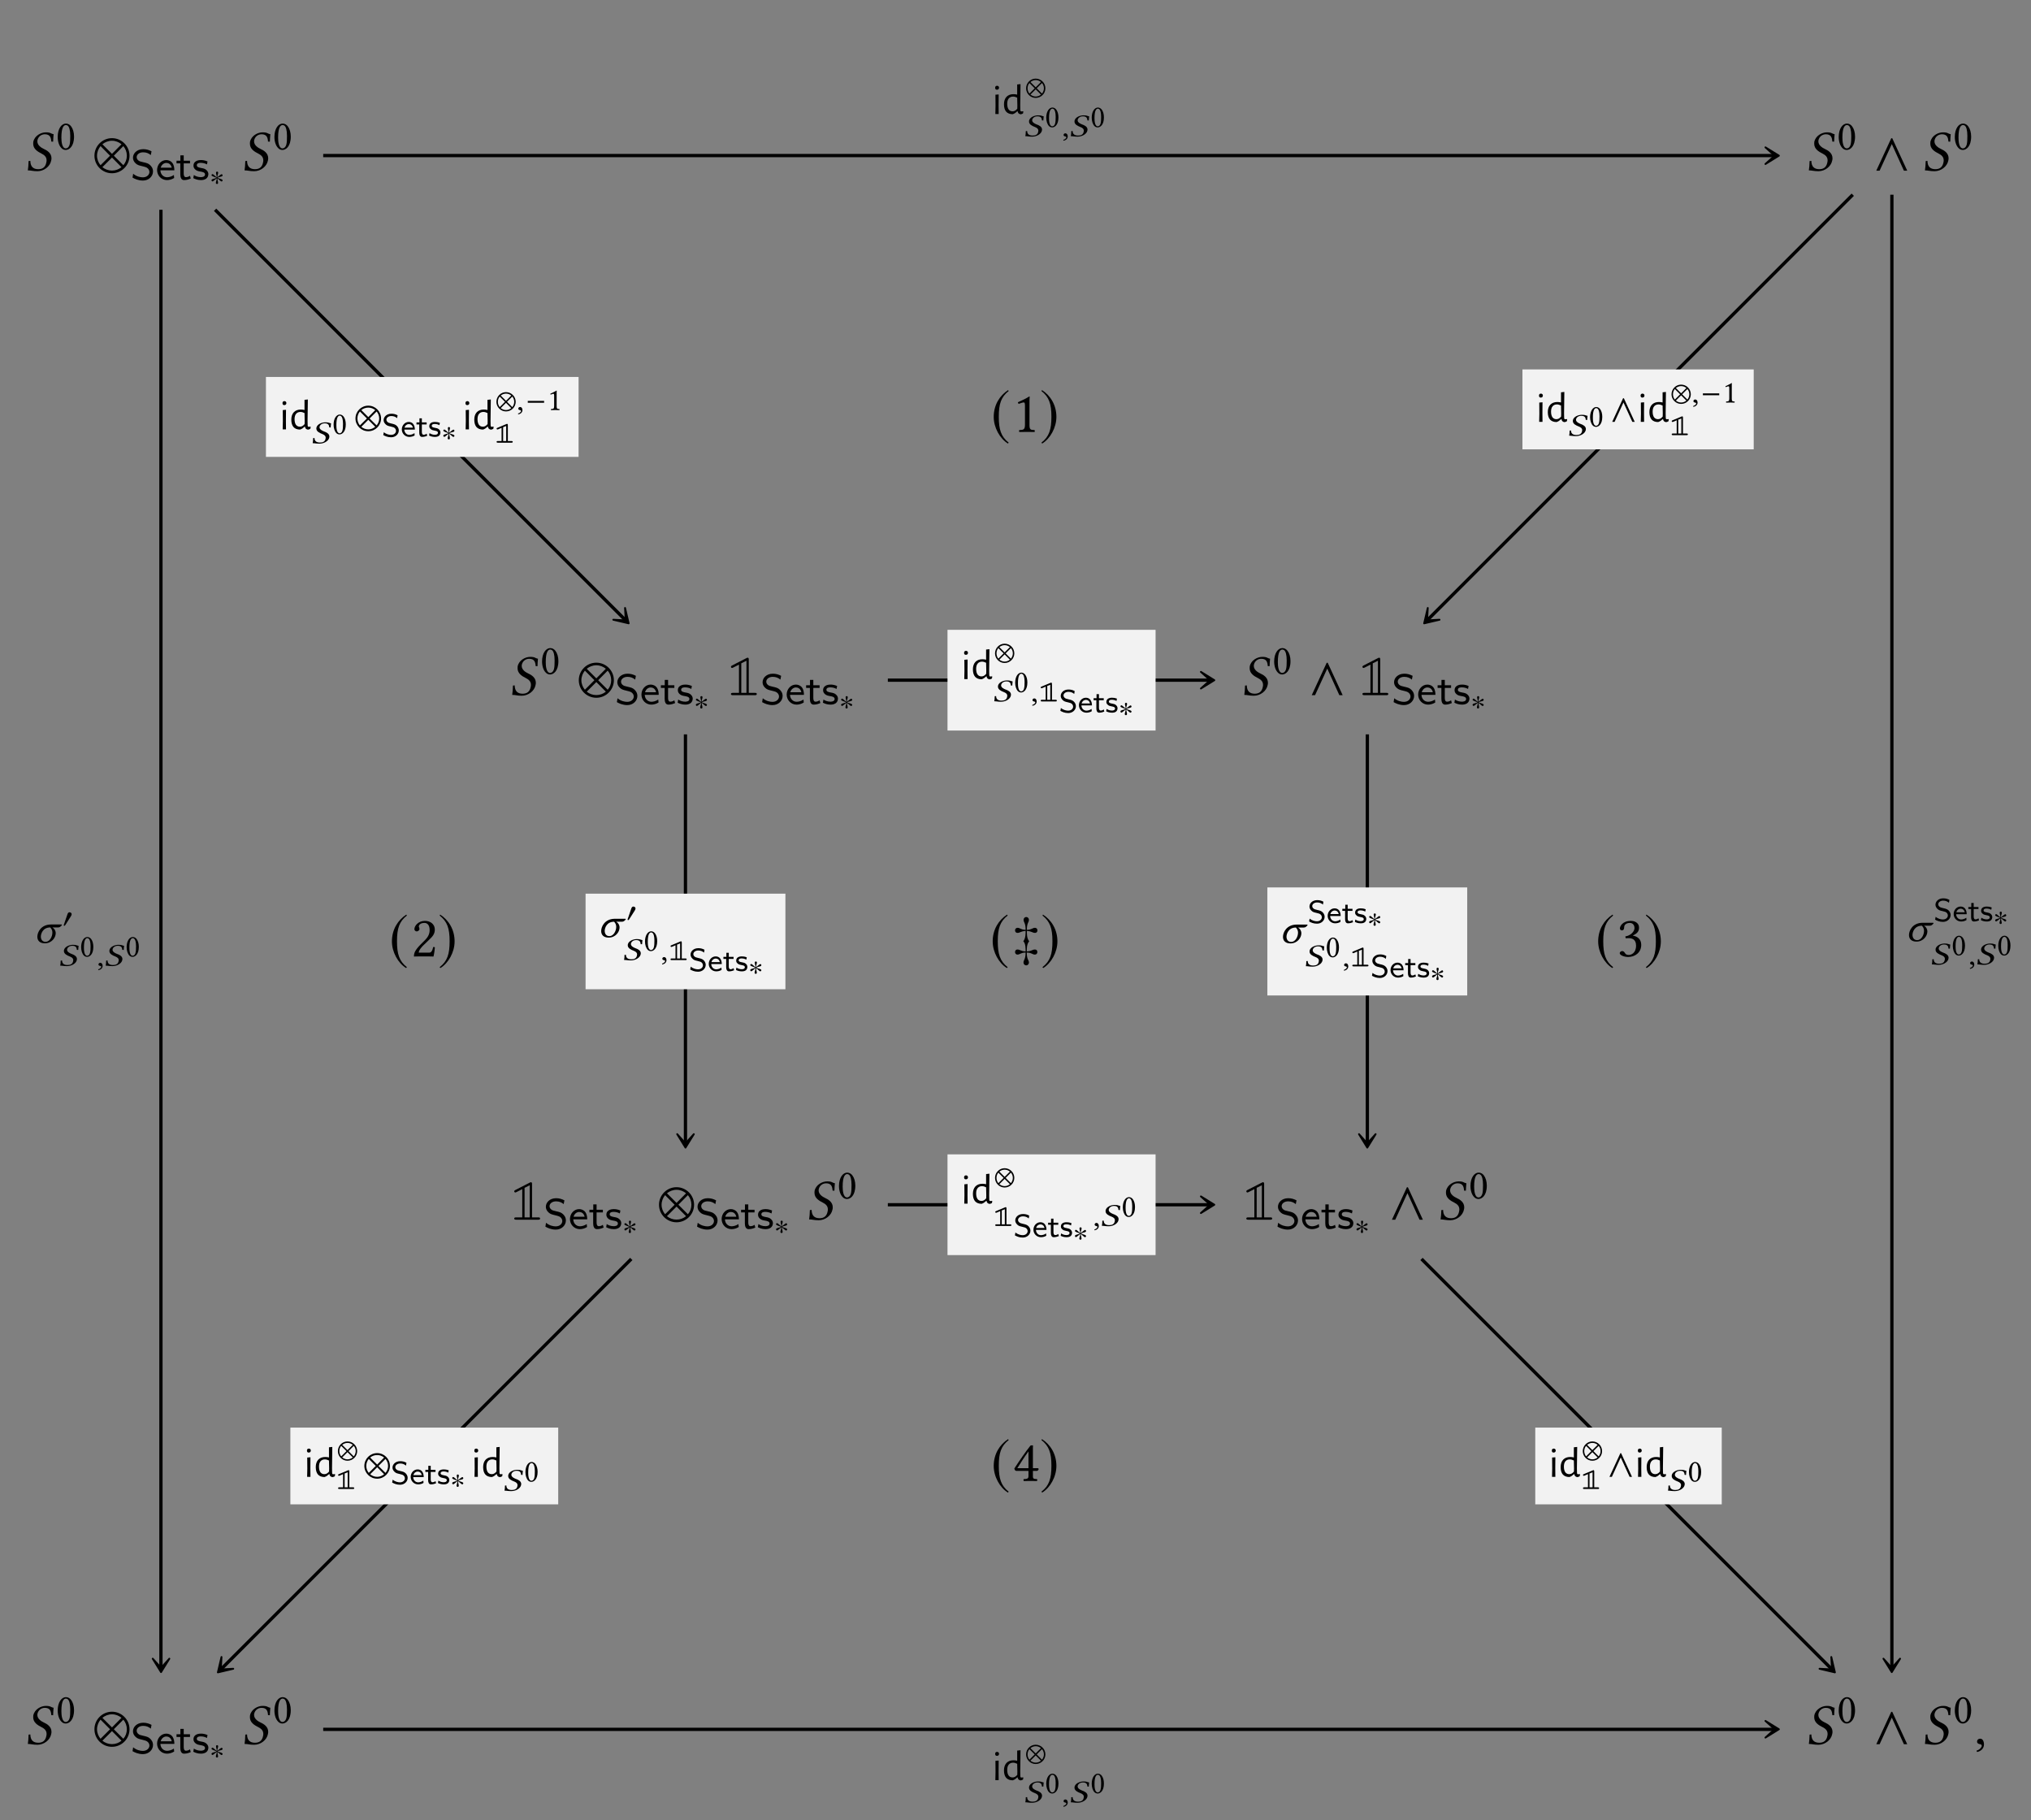 <?xml version="1.0" encoding="UTF-8"?>
<svg xmlns="http://www.w3.org/2000/svg" xmlns:xlink="http://www.w3.org/1999/xlink" width="343.711" height="307.992" viewBox="0 0 343.711 307.992">
<rect x="0" y="0" width="343.711" height="307.992" fill="#808080" stroke="none"/>
<defs>
<g>
<g id="glyph-0-0">
<path d="M 4.859 -6.172 C 4.359 -6.25 4.422 -6.484 3.547 -6.484 C 2.719 -6.484 1.641 -5.922 1.422 -4.875 C 1.406 -4.766 1.406 -4.656 1.406 -4.562 C 1.406 -3.672 2.156 -3.219 2.844 -2.875 C 3.297 -2.641 3.672 -2.328 3.672 -1.734 C 3.672 -1.625 3.656 -1.516 3.625 -1.375 C 3.469 -0.578 2.984 -0.25 2.266 -0.25 C 1.422 -0.25 0.938 -0.672 0.922 -1.656 L 0.625 -1.625 C 0.594 -0.875 0.578 -0.547 0.5 -0.047 C 1.078 -0.047 1.328 0.094 2.125 0.094 C 3.219 0.094 4.266 -0.703 4.453 -1.719 C 4.484 -1.844 4.5 -1.969 4.5 -2.094 C 4.5 -2.953 3.812 -3.406 3.156 -3.703 C 2.828 -3.859 2.109 -4.266 2.109 -4.953 C 2.109 -5.016 2.125 -5.078 2.125 -5.141 C 2.25 -5.75 2.766 -6.156 3.375 -6.156 C 4.281 -6.156 4.422 -5.578 4.469 -4.922 L 4.781 -4.906 C 4.781 -5.375 4.828 -5.641 4.859 -6.172 Z M 4.859 -6.172 "/>
</g>
<g id="glyph-0-1">
<path d="M 1.031 -0.938 C 0.719 -0.938 0.5 -0.734 0.5 -0.453 C 0.5 -0.141 0.766 -0.047 0.938 -0.016 C 1.125 0 1.297 0.062 1.297 0.281 C 1.297 0.5 0.938 0.953 0.422 1.078 C 0.422 1.172 0.438 1.25 0.516 1.312 C 1.109 1.203 1.672 0.734 1.672 0.047 C 1.672 -0.547 1.422 -0.938 1.031 -0.938 Z M 1.031 -0.938 "/>
</g>
<g id="glyph-1-0">
<path d="M 1.672 -4.141 C 1.797 -4.141 1.906 -4.094 2 -4.016 C 2.219 -3.828 2.406 -3.281 2.406 -2.312 C 2.406 -1.656 2.391 -1.203 2.297 -0.828 C 2.125 -0.25 1.781 -0.188 1.656 -0.188 C 0.984 -0.188 0.906 -1.406 0.906 -2.031 C 0.906 -3.812 1.344 -4.141 1.672 -4.141 Z M 1.641 0.078 C 2.203 0.078 3.047 -0.484 3.047 -2.188 C 3.047 -2.891 2.859 -3.516 2.547 -3.922 C 2.359 -4.172 2.062 -4.391 1.672 -4.391 C 0.953 -4.391 0.281 -3.547 0.281 -2.125 C 0.281 -1.344 0.516 -0.625 0.922 -0.234 C 1.109 -0.031 1.359 0.078 1.641 0.078 Z M 1.641 0.078 "/>
</g>
<g id="glyph-2-0">
<path d="M 6.109 -2.531 C 6.109 -4.172 4.766 -5.5 3.141 -5.5 C 1.5 -5.5 0.172 -4.172 0.172 -2.531 C 0.172 -0.891 1.5 0.438 3.141 0.438 C 4.766 0.438 6.109 -0.891 6.109 -2.531 Z M 4.75 -4.469 L 3.141 -2.844 L 1.516 -4.469 C 1.953 -4.828 2.531 -5.062 3.141 -5.062 C 3.75 -5.062 4.312 -4.828 4.75 -4.469 Z M 5.656 -2.531 C 5.656 -1.922 5.438 -1.344 5.062 -0.922 L 3.453 -2.531 L 5.062 -4.156 C 5.438 -3.719 5.656 -3.141 5.656 -2.531 Z M 2.812 -2.531 L 1.203 -0.922 C 0.844 -1.344 0.609 -1.922 0.609 -2.531 C 0.609 -3.141 0.844 -3.719 1.203 -4.156 Z M 4.75 -0.594 C 4.312 -0.234 3.75 -0.016 3.141 -0.016 C 2.531 -0.016 1.953 -0.234 1.516 -0.594 L 3.141 -2.219 Z M 4.75 -0.594 "/>
</g>
<g id="glyph-2-1">
<path d="M 5.844 0 L 3.312 -5.484 L 3.141 -5.484 L 0.609 0 L 1.172 0 L 3.234 -4.5 L 5.281 0 Z M 5.844 0 "/>
</g>
<g id="glyph-2-2">
<path d="M 2.906 -7.062 C 1.484 -6.141 0.469 -4.547 0.469 -2.531 C 0.469 -0.703 1.516 1.156 2.875 1.984 L 3 1.828 C 1.703 0.812 1.328 -0.391 1.328 -2.562 C 1.328 -4.75 1.719 -5.891 3 -6.906 Z M 2.906 -7.062 "/>
</g>
<g id="glyph-2-3">
<path d="M 0.375 -7.062 L 0.281 -6.906 C 1.562 -5.891 1.969 -4.75 1.969 -2.562 C 1.969 -0.391 1.594 0.812 0.281 1.828 L 0.406 1.984 C 1.766 1.156 2.812 -0.703 2.812 -2.531 C 2.812 -4.547 1.797 -6.141 0.375 -7.062 Z M 0.375 -7.062 "/>
</g>
<g id="glyph-2-4">
<path d="M 4.359 -4.422 C 4.359 -4.719 4.125 -4.844 3.953 -4.844 C 3.5 -4.844 3.422 -4.516 2.578 -4.5 C 2.562 -5.688 2.922 -5.734 2.922 -6.203 C 2.922 -6.453 2.719 -6.672 2.469 -6.672 C 2.219 -6.672 2.016 -6.453 2.016 -6.203 C 2.016 -5.734 2.375 -5.688 2.359 -4.5 C 1.516 -4.516 1.438 -4.844 0.984 -4.844 C 0.812 -4.844 0.578 -4.719 0.578 -4.422 C 0.578 -4.078 0.812 -3.984 0.984 -3.984 C 1.438 -3.984 1.516 -4.266 2.359 -4.312 C 2.359 -3.969 2.391 -3.094 1.969 -2.562 C 2.391 -2.188 2.359 -1.25 2.359 -0.844 C 1.516 -0.891 1.422 -1.172 0.969 -1.172 C 0.797 -1.172 0.578 -1.078 0.578 -0.734 C 0.578 -0.438 0.797 -0.312 0.969 -0.312 C 1.422 -0.312 1.516 -0.641 2.359 -0.656 C 2.359 0.531 2 0.578 2 1.047 C 2 1.297 2.203 1.516 2.469 1.516 C 2.703 1.516 2.922 1.297 2.922 1.047 C 2.922 0.578 2.547 0.531 2.562 -0.656 C 3.406 -0.641 3.484 -0.312 3.938 -0.312 C 4.125 -0.312 4.344 -0.438 4.344 -0.734 C 4.344 -1.078 4.125 -1.172 3.938 -1.172 C 3.484 -1.172 3.406 -0.891 2.562 -0.844 C 2.562 -1.25 2.531 -2.094 2.969 -2.562 C 2.531 -3.078 2.578 -3.969 2.578 -4.312 C 3.422 -4.266 3.5 -3.984 3.953 -3.984 C 4.125 -3.984 4.359 -4.078 4.359 -4.422 Z M 4.359 -4.422 "/>
</g>
<g id="glyph-3-0">
<path d="M 3.812 -1.391 C 3.812 -1.969 3.484 -2.297 3.328 -2.453 C 3.031 -2.75 2.703 -2.828 2.141 -2.953 C 1.703 -3.047 1.484 -3.109 1.297 -3.281 C 1.203 -3.375 1.047 -3.531 1.047 -3.812 C 1.047 -4.219 1.453 -4.625 2.141 -4.625 C 2.688 -4.625 3.078 -4.453 3.438 -4.156 L 3.562 -4.797 C 3.094 -5.031 2.688 -5.156 2.156 -5.156 C 1.062 -5.156 0.422 -4.422 0.422 -3.719 C 0.422 -3.422 0.516 -3.078 0.875 -2.75 C 1.188 -2.453 1.516 -2.391 1.969 -2.281 C 2.578 -2.125 2.734 -2.094 2.953 -1.875 C 3.078 -1.75 3.203 -1.547 3.203 -1.297 C 3.203 -0.844 2.797 -0.391 2.094 -0.391 C 1.688 -0.391 1.016 -0.516 0.453 -1 L 0.344 -0.344 C 0.703 -0.141 1.297 0.156 2.109 0.156 C 3.109 0.156 3.812 -0.578 3.812 -1.391 Z M 3.812 -1.391 "/>
</g>
<g id="glyph-3-1">
<path d="M 3.172 -1.578 C 3.172 -1.906 3.141 -2.391 2.859 -2.797 C 2.594 -3.172 2.156 -3.312 1.812 -3.312 C 0.922 -3.312 0.25 -2.531 0.25 -1.625 C 0.25 -0.703 0.969 0.078 1.922 0.078 C 2.344 0.078 2.766 -0.047 3.141 -0.281 L 3.094 -0.781 C 2.688 -0.5 2.234 -0.406 1.938 -0.406 C 1.297 -0.406 0.828 -0.922 0.812 -1.578 Z M 2.734 -2.016 L 0.859 -2.016 C 1.016 -2.578 1.453 -2.828 1.812 -2.828 C 2.125 -2.828 2.594 -2.672 2.734 -2.016 Z M 2.734 -2.016 "/>
</g>
<g id="glyph-3-2">
<path d="M 2.547 -0.188 L 2.422 -0.656 C 2.188 -0.484 1.938 -0.422 1.734 -0.422 C 1.438 -0.422 1.359 -0.719 1.359 -1.047 L 1.359 -2.75 L 2.422 -2.75 L 2.422 -3.203 L 1.359 -3.203 L 1.359 -4.109 L 0.797 -4.109 L 0.797 -3.203 L 0.141 -3.203 L 0.141 -2.75 L 0.781 -2.75 L 0.781 -0.922 C 0.781 -0.438 0.906 0.078 1.422 0.078 C 1.938 0.078 2.328 -0.094 2.547 -0.188 Z M 2.547 -0.188 "/>
</g>
<g id="glyph-3-3">
<path d="M 2.766 -0.938 C 2.766 -1.062 2.75 -1.344 2.438 -1.625 C 2.172 -1.859 1.922 -1.906 1.562 -1.969 C 1.141 -2.047 0.812 -2.125 0.812 -2.438 C 0.812 -2.844 1.344 -2.844 1.453 -2.844 C 1.859 -2.844 2.172 -2.766 2.531 -2.578 L 2.625 -3.078 C 2.141 -3.281 1.781 -3.312 1.516 -3.312 C 1.344 -3.312 0.25 -3.312 0.25 -2.344 C 0.25 -2.016 0.438 -1.828 0.531 -1.734 C 0.781 -1.484 1.094 -1.422 1.469 -1.359 C 1.812 -1.297 2.203 -1.219 2.203 -0.875 C 2.203 -0.422 1.594 -0.422 1.5 -0.422 C 1.031 -0.422 0.609 -0.578 0.312 -0.781 L 0.219 -0.25 C 0.469 -0.125 0.906 0.078 1.5 0.078 C 1.828 0.078 2.141 0.016 2.406 -0.172 C 2.672 -0.375 2.766 -0.688 2.766 -0.938 Z M 2.766 -0.938 "/>
</g>
<g id="glyph-4-0">
<path d="M 2.219 -1.812 C 2.219 -1.906 2.141 -2 2.047 -2 C 1.922 -2 1.469 -1.562 1.312 -1.469 C 1.312 -1.766 1.469 -2.078 1.469 -2.25 C 1.469 -2.375 1.391 -2.438 1.281 -2.438 C 1.172 -2.438 1.109 -2.359 1.109 -2.25 C 1.109 -2.047 1.234 -1.75 1.234 -1.469 C 1.062 -1.562 0.641 -2.016 0.531 -2.016 C 0.422 -2.016 0.344 -1.938 0.344 -1.828 C 0.344 -1.641 0.984 -1.516 1.188 -1.391 C 0.969 -1.266 0.547 -1.203 0.438 -1.125 C 0.375 -1.094 0.344 -1.047 0.344 -0.969 C 0.344 -0.875 0.406 -0.781 0.516 -0.781 C 0.641 -0.781 1.078 -1.219 1.234 -1.312 C 1.234 -1.016 1.078 -0.719 1.078 -0.531 C 1.078 -0.422 1.172 -0.344 1.281 -0.344 C 1.375 -0.344 1.453 -0.422 1.453 -0.531 C 1.453 -0.75 1.328 -1.031 1.328 -1.312 C 1.484 -1.219 1.922 -0.766 2.031 -0.766 C 2.125 -0.766 2.219 -0.859 2.219 -0.953 C 2.219 -1.031 2.156 -1.078 2.109 -1.109 C 1.969 -1.203 1.594 -1.266 1.359 -1.391 C 1.609 -1.547 1.969 -1.562 2.125 -1.656 C 2.172 -1.688 2.219 -1.734 2.219 -1.812 Z M 2.219 -1.812 "/>
</g>
<g id="glyph-4-1">
<path d="M 3.359 -1.391 C 3.359 -2.297 2.625 -3.031 1.719 -3.031 C 0.828 -3.031 0.094 -2.297 0.094 -1.391 C 0.094 -0.5 0.828 0.234 1.719 0.234 C 2.625 0.234 3.359 -0.5 3.359 -1.391 Z M 2.609 -2.453 L 1.719 -1.562 L 0.828 -2.453 C 1.078 -2.656 1.391 -2.781 1.719 -2.781 C 2.062 -2.781 2.375 -2.656 2.609 -2.453 Z M 3.109 -1.391 C 3.109 -1.062 2.984 -0.75 2.781 -0.5 L 1.891 -1.391 L 2.781 -2.281 C 2.984 -2.047 3.109 -1.734 3.109 -1.391 Z M 1.547 -1.391 L 0.656 -0.5 C 0.453 -0.75 0.344 -1.062 0.344 -1.391 C 0.344 -1.734 0.453 -2.047 0.656 -2.281 Z M 2.609 -0.328 C 2.375 -0.125 2.062 0 1.719 0 C 1.391 0 1.078 -0.125 0.828 -0.328 L 1.719 -1.219 Z M 2.609 -0.328 "/>
</g>
<g id="glyph-4-2">
<path d="M 1.609 -2.234 C 1.609 -2.422 1.422 -2.547 1.234 -2.547 C 1.047 -2.547 0.938 -2.359 0.891 -2.188 L 0.328 -0.547 C 0.312 -0.5 0.266 -0.406 0.266 -0.359 C 0.266 -0.312 0.297 -0.25 0.359 -0.25 C 0.438 -0.25 0.531 -0.359 0.562 -0.422 L 1.453 -1.828 C 1.531 -1.938 1.609 -2.094 1.609 -2.234 Z M 1.609 -2.234 "/>
</g>
<g id="glyph-4-3">
<path d="M 3.109 -1.234 L 3.109 -1.547 L 0.344 -1.547 L 0.344 -1.234 Z M 3.109 -1.234 "/>
</g>
<g id="glyph-5-0">
<path d="M 0.75 -5.031 C 0.656 -4.984 0.547 -4.922 0.547 -4.797 C 0.547 -4.688 0.641 -4.609 0.734 -4.609 C 0.781 -4.609 0.797 -4.609 0.922 -4.672 L 1.906 -5.172 L 1.906 -0.391 L 0.891 -0.391 C 0.75 -0.391 0.547 -0.391 0.547 -0.203 C 0.547 0 0.75 0 0.891 0 L 4.578 0 C 4.75 0 4.922 0 4.922 -0.203 C 4.922 -0.391 4.75 -0.391 4.578 -0.391 L 3.562 -0.391 L 3.562 -6 C 3.562 -6.172 3.562 -6.344 3.359 -6.344 C 3.328 -6.344 3.312 -6.344 3.188 -6.281 Z M 3.172 -0.391 L 2.297 -0.391 L 2.297 -5.391 L 3.172 -5.828 Z M 3.172 -0.391 "/>
</g>
<g id="glyph-6-0">
<path d="M 0.609 -1.391 L 0.594 -3.266 L 1.141 -3.312 L 1.125 -1.453 L 1.141 0 L 0.578 0 Z M 0.875 -4.781 C 0.969 -4.781 1.047 -4.75 1.109 -4.688 C 1.172 -4.633 1.203 -4.555 1.203 -4.453 C 1.203 -4.348 1.172 -4.266 1.109 -4.203 C 1.047 -4.141 0.961 -4.109 0.859 -4.109 C 0.754 -4.109 0.676 -4.133 0.625 -4.188 C 0.57 -4.25 0.547 -4.332 0.547 -4.438 C 0.547 -4.539 0.57 -4.625 0.625 -4.688 C 0.688 -4.75 0.77 -4.781 0.875 -4.781 Z M 0.875 -4.781 "/>
</g>
<g id="glyph-6-1">
<path d="M 3.047 -1.453 L 3.062 -0.703 C 3.07 -0.598 3.086 -0.523 3.109 -0.484 C 3.141 -0.453 3.195 -0.438 3.281 -0.438 C 3.352 -0.438 3.43 -0.445 3.516 -0.469 L 3.578 -0.422 L 3.516 -0.094 C 3.391 -0.02 3.258 0.023 3.125 0.047 C 2.969 0.023 2.848 -0.023 2.766 -0.109 C 2.68 -0.191 2.629 -0.312 2.609 -0.469 L 2.562 -0.469 C 2.414 -0.344 2.285 -0.238 2.172 -0.156 C 2.055 -0.082 1.926 -0.02 1.781 0.031 C 1.301 0.031 0.93 -0.109 0.672 -0.391 C 0.422 -0.68 0.297 -1.098 0.297 -1.641 C 0.297 -2.18 0.438 -2.602 0.719 -2.906 C 1.008 -3.207 1.406 -3.359 1.906 -3.359 C 2.125 -3.359 2.332 -3.332 2.531 -3.281 L 2.531 -5 L 3.094 -5.062 Z M 1.844 -2.953 C 1.531 -2.953 1.285 -2.848 1.109 -2.641 C 0.93 -2.43 0.844 -2.129 0.844 -1.734 C 0.844 -1.328 0.922 -1.008 1.078 -0.781 C 1.242 -0.562 1.469 -0.453 1.75 -0.453 C 1.883 -0.453 2.016 -0.484 2.141 -0.547 C 2.266 -0.609 2.398 -0.723 2.547 -0.891 L 2.562 -1.406 L 2.531 -2.766 C 2.281 -2.891 2.051 -2.953 1.844 -2.953 Z M 1.844 -2.953 "/>
</g>
<g id="glyph-7-0">
<path d="M 3.453 -3.391 C 3.094 -3.438 3.125 -3.562 2.5 -3.562 C 1.906 -3.562 1.141 -3.266 0.984 -2.688 C 0.969 -2.625 0.969 -2.562 0.969 -2.5 C 0.969 -2.016 1.5 -1.766 1.984 -1.578 C 2.297 -1.453 2.547 -1.281 2.547 -0.953 C 2.547 -0.891 2.531 -0.828 2.516 -0.75 C 2.422 -0.312 2.078 -0.141 1.578 -0.141 C 1 -0.141 0.656 -0.375 0.656 -0.906 L 0.422 -0.891 C 0.406 -0.484 0.406 -0.297 0.344 -0.031 C 0.75 -0.031 0.922 0.047 1.484 0.047 C 2.266 0.047 3 -0.391 3.141 -0.938 C 3.156 -1.016 3.172 -1.078 3.172 -1.156 C 3.172 -1.625 2.688 -1.875 2.234 -2.031 C 2 -2.125 1.5 -2.344 1.5 -2.719 C 1.5 -2.75 1.5 -2.797 1.516 -2.828 C 1.594 -3.156 1.953 -3.391 2.391 -3.391 C 3.031 -3.391 3.125 -3.062 3.156 -2.703 L 3.391 -2.688 C 3.391 -2.953 3.438 -3.094 3.453 -3.391 Z M 3.453 -3.391 "/>
</g>
<g id="glyph-7-1">
<path d="M 0.609 -0.516 C 0.422 -0.516 0.297 -0.391 0.297 -0.234 C 0.297 -0.062 0.453 -0.016 0.547 0 C 0.656 0.016 0.766 0.047 0.766 0.172 C 0.766 0.281 0.547 0.516 0.25 0.594 C 0.25 0.641 0.266 0.688 0.297 0.734 C 0.656 0.672 1 0.406 1 0.016 C 1 -0.297 0.844 -0.516 0.609 -0.516 Z M 0.609 -0.516 "/>
</g>
<g id="glyph-8-0">
<path d="M 1.266 -3.125 C 1.344 -3.125 1.438 -3.078 1.5 -3.031 C 1.672 -2.891 1.812 -2.469 1.812 -1.75 C 1.812 -1.25 1.797 -0.906 1.719 -0.625 C 1.609 -0.188 1.344 -0.141 1.234 -0.141 C 0.734 -0.141 0.688 -1.062 0.688 -1.531 C 0.688 -2.875 1.016 -3.125 1.266 -3.125 Z M 1.234 0.047 C 1.656 0.047 2.281 -0.375 2.281 -1.641 C 2.281 -2.172 2.156 -2.641 1.922 -2.953 C 1.781 -3.141 1.547 -3.312 1.266 -3.312 C 0.719 -3.312 0.219 -2.672 0.219 -1.594 C 0.219 -1.016 0.391 -0.469 0.688 -0.172 C 0.844 -0.016 1.031 0.047 1.234 0.047 Z M 1.234 0.047 "/>
</g>
<g id="glyph-8-1">
<path d="M 1.562 -0.656 L 1.562 -2.547 C 1.562 -2.875 1.562 -3.203 1.578 -3.266 C 1.578 -3.297 1.562 -3.297 1.547 -3.297 C 1.25 -3.109 0.953 -2.984 0.484 -2.75 C 0.5 -2.688 0.516 -2.641 0.562 -2.609 C 0.812 -2.719 0.938 -2.75 1.031 -2.75 C 1.125 -2.75 1.141 -2.609 1.141 -2.422 L 1.141 -0.656 C 1.141 -0.219 1 -0.188 0.625 -0.172 C 0.578 -0.141 0.578 -0.016 0.625 0.016 C 0.891 0 1.078 0 1.375 0 C 1.625 0 1.766 0 2.031 0.016 C 2.062 -0.016 2.062 -0.141 2.031 -0.172 C 1.656 -0.188 1.562 -0.219 1.562 -0.656 Z M 1.562 -0.656 "/>
</g>
<g id="glyph-9-0">
<path d="M 0.562 -1.016 C 0.562 -0.344 1 0.094 1.828 0.094 C 2.984 0.094 3.672 -0.859 3.672 -1.609 C 3.672 -2.062 3.422 -2.422 3.109 -2.594 L 4.094 -2.594 C 4.375 -2.594 4.531 -2.766 4.734 -3 L 4.672 -3.094 L 2.906 -3.094 C 1.172 -3.094 0.562 -1.781 0.562 -1.016 Z M 2.75 -2.594 C 2.969 -2.344 3.109 -2.094 3.109 -1.734 C 3.109 -1.031 2.656 -0.156 1.953 -0.156 C 1.375 -0.156 1.156 -0.609 1.156 -1.047 C 1.156 -1.469 1.453 -2.594 2.75 -2.594 Z M 2.75 -2.594 "/>
</g>
<g id="glyph-10-0">
<path d="M 2.875 -1.047 C 2.875 -1.484 2.625 -1.734 2.516 -1.844 C 2.281 -2.062 2.031 -2.125 1.609 -2.219 C 1.281 -2.297 1.109 -2.344 0.984 -2.469 C 0.906 -2.531 0.781 -2.656 0.781 -2.875 C 0.781 -3.172 1.094 -3.484 1.609 -3.484 C 2.031 -3.484 2.312 -3.359 2.594 -3.125 L 2.672 -3.609 C 2.328 -3.797 2.016 -3.875 1.625 -3.875 C 0.797 -3.875 0.312 -3.328 0.312 -2.797 C 0.312 -2.578 0.391 -2.328 0.656 -2.078 C 0.891 -1.844 1.141 -1.797 1.484 -1.719 C 1.938 -1.609 2.062 -1.578 2.219 -1.422 C 2.328 -1.312 2.406 -1.156 2.406 -0.969 C 2.406 -0.641 2.109 -0.297 1.578 -0.297 C 1.266 -0.297 0.766 -0.391 0.344 -0.75 L 0.25 -0.266 C 0.531 -0.109 0.969 0.109 1.578 0.109 C 2.344 0.109 2.875 -0.438 2.875 -1.047 Z M 2.875 -1.047 "/>
</g>
<g id="glyph-10-1">
<path d="M 2.391 -1.188 C 2.391 -1.438 2.359 -1.797 2.141 -2.109 C 1.953 -2.391 1.625 -2.484 1.359 -2.484 C 0.703 -2.484 0.188 -1.906 0.188 -1.219 C 0.188 -0.531 0.734 0.047 1.453 0.047 C 1.766 0.047 2.094 -0.031 2.359 -0.203 L 2.328 -0.594 C 2.031 -0.375 1.688 -0.297 1.453 -0.297 C 0.984 -0.297 0.625 -0.688 0.609 -1.188 Z M 2.062 -1.516 L 0.641 -1.516 C 0.766 -1.953 1.094 -2.125 1.359 -2.125 C 1.594 -2.125 1.953 -2.016 2.062 -1.516 Z M 2.062 -1.516 "/>
</g>
<g id="glyph-10-2">
<path d="M 1.922 -0.141 L 1.828 -0.5 C 1.641 -0.359 1.453 -0.312 1.312 -0.312 C 1.078 -0.312 1.016 -0.547 1.016 -0.797 L 1.016 -2.062 L 1.828 -2.062 L 1.828 -2.406 L 1.016 -2.406 L 1.016 -3.094 L 0.609 -3.094 L 0.609 -2.406 L 0.109 -2.406 L 0.109 -2.062 L 0.578 -2.062 L 0.578 -0.688 C 0.578 -0.328 0.672 0.047 1.062 0.047 C 1.453 0.047 1.75 -0.078 1.922 -0.141 Z M 1.922 -0.141 "/>
</g>
<g id="glyph-10-3">
<path d="M 2.078 -0.703 C 2.078 -0.797 2.062 -1.016 1.844 -1.219 C 1.641 -1.406 1.438 -1.438 1.188 -1.484 C 0.859 -1.547 0.609 -1.594 0.609 -1.828 C 0.609 -2.141 1.016 -2.141 1.094 -2.141 C 1.406 -2.141 1.641 -2.078 1.906 -1.938 L 1.984 -2.328 C 1.609 -2.469 1.344 -2.484 1.141 -2.484 C 1.016 -2.484 0.188 -2.484 0.188 -1.766 C 0.188 -1.516 0.328 -1.375 0.406 -1.312 C 0.594 -1.109 0.812 -1.078 1.109 -1.016 C 1.359 -0.969 1.656 -0.922 1.656 -0.656 C 1.656 -0.312 1.203 -0.312 1.125 -0.312 C 0.781 -0.312 0.453 -0.438 0.234 -0.594 L 0.156 -0.188 C 0.344 -0.094 0.672 0.047 1.125 0.047 C 1.375 0.047 1.609 0.016 1.812 -0.125 C 2.016 -0.281 2.078 -0.516 2.078 -0.703 Z M 2.078 -0.703 "/>
</g>
<g id="glyph-11-0">
<path d="M 0.484 -2.516 C 0.406 -2.484 0.344 -2.453 0.344 -2.359 C 0.344 -2.297 0.406 -2.234 0.484 -2.234 C 0.5 -2.234 0.516 -2.234 0.578 -2.25 L 1.188 -2.516 L 1.188 -0.281 L 0.547 -0.281 C 0.484 -0.281 0.344 -0.281 0.344 -0.141 C 0.344 0 0.484 0 0.547 0 L 2.875 0 C 2.953 0 3.078 0 3.078 -0.141 C 3.078 -0.281 2.953 -0.281 2.875 -0.281 L 2.25 -0.281 L 2.25 -2.969 C 2.25 -3.047 2.25 -3.188 2.109 -3.188 C 2.094 -3.188 2.078 -3.188 2.016 -3.156 Z M 1.453 -0.281 L 1.453 -2.625 L 1.969 -2.828 L 1.969 -0.281 Z M 1.453 -0.281 "/>
</g>
<g id="glyph-12-0">
<path d="M 4.453 -1.844 C 4.453 -3.047 3.484 -4.016 2.297 -4.016 C 1.094 -4.016 0.125 -3.047 0.125 -1.844 C 0.125 -0.656 1.094 0.312 2.297 0.312 C 3.484 0.312 4.453 -0.656 4.453 -1.844 Z M 3.469 -3.266 L 2.297 -2.078 L 1.109 -3.266 C 1.422 -3.531 1.844 -3.688 2.297 -3.688 C 2.734 -3.688 3.141 -3.531 3.469 -3.266 Z M 4.141 -1.844 C 4.141 -1.406 3.969 -0.984 3.703 -0.672 L 2.516 -1.844 L 3.703 -3.031 C 3.969 -2.719 4.141 -2.297 4.141 -1.844 Z M 2.062 -1.844 L 0.875 -0.672 C 0.609 -0.984 0.453 -1.406 0.453 -1.844 C 0.453 -2.297 0.609 -2.719 0.875 -3.031 Z M 3.469 -0.438 C 3.141 -0.172 2.734 0 2.297 0 C 1.844 0 1.422 -0.172 1.109 -0.438 L 2.297 -1.625 Z M 3.469 -0.438 "/>
</g>
<g id="glyph-12-1">
<path d="M 4.266 0 L 2.422 -4 L 2.297 -4 L 0.453 0 L 0.859 0 L 2.359 -3.281 L 3.859 0 Z M 4.266 0 "/>
</g>
<g id="glyph-13-0">
<path d="M 2.844 -1.203 L 2.844 -4.625 C 2.844 -5.219 2.844 -5.812 2.875 -5.938 C 2.875 -6 2.844 -6 2.812 -6 C 2.266 -5.656 1.75 -5.406 0.875 -5.016 C 0.891 -4.906 0.938 -4.797 1.031 -4.75 C 1.484 -4.922 1.703 -4.984 1.891 -4.984 C 2.047 -4.984 2.078 -4.75 2.078 -4.422 L 2.078 -1.203 C 2.078 -0.391 1.812 -0.328 1.125 -0.312 C 1.062 -0.25 1.062 -0.047 1.125 0.016 C 1.609 0.016 1.969 0 2.5 0 C 2.969 0 3.203 0.016 3.703 0.016 C 3.75 -0.047 3.75 -0.25 3.703 -0.312 C 3 -0.328 2.844 -0.391 2.844 -1.203 Z M 2.844 -1.203 "/>
</g>
<g id="glyph-13-1">
<path d="M 0.594 -4.609 C 0.594 -4.406 0.781 -4.234 1 -4.234 C 1.156 -4.234 1.453 -4.406 1.453 -4.625 C 1.453 -4.703 1.438 -4.766 1.422 -4.828 C 1.406 -4.906 1.344 -4.984 1.344 -5.062 C 1.344 -5.312 1.594 -5.672 2.312 -5.672 C 2.672 -5.672 3.172 -5.422 3.172 -4.469 C 3.172 -3.844 2.953 -3.328 2.359 -2.734 L 1.641 -2.016 C 0.672 -1.031 0.516 -0.562 0.516 0.016 C 0.516 0.016 1.016 0 1.328 0 L 3.062 0 C 3.375 0 3.828 0.016 3.828 0.016 C 3.953 -0.5 4.047 -1.25 4.062 -1.531 C 4 -1.594 3.875 -1.609 3.781 -1.594 C 3.609 -0.891 3.438 -0.641 3.094 -0.641 L 1.328 -0.641 C 1.328 -1.109 2.016 -1.781 2.062 -1.828 L 3.062 -2.797 C 3.625 -3.328 4.047 -3.766 4.047 -4.516 C 4.047 -5.578 3.172 -6.016 2.375 -6.016 C 1.281 -6.016 0.594 -5.203 0.594 -4.609 Z M 0.594 -4.609 "/>
</g>
<g id="glyph-13-2">
<path d="M 2.125 -5.672 C 2.547 -5.672 2.938 -5.406 2.938 -4.781 C 2.938 -4.281 2.359 -3.531 1.391 -3.391 L 1.438 -3.078 C 1.609 -3.094 1.781 -3.094 1.906 -3.094 C 2.469 -3.094 3.203 -2.938 3.203 -1.828 C 3.203 -0.516 2.328 -0.25 1.984 -0.25 C 1.484 -0.25 1.391 -0.469 1.266 -0.656 C 1.172 -0.781 1.047 -0.906 0.844 -0.906 C 0.641 -0.906 0.438 -0.719 0.438 -0.562 C 0.438 -0.172 1.266 0.094 1.859 0.094 C 3.031 0.094 4.078 -0.656 4.078 -1.969 C 4.078 -3.031 3.266 -3.422 2.688 -3.516 L 2.672 -3.547 C 3.484 -3.922 3.703 -4.328 3.703 -4.844 C 3.703 -5.141 3.641 -5.391 3.406 -5.625 C 3.188 -5.844 2.844 -6.016 2.328 -6.016 C 0.875 -6.016 0.469 -5.062 0.469 -4.75 C 0.469 -4.609 0.562 -4.406 0.797 -4.406 C 1.141 -4.406 1.188 -4.734 1.188 -4.922 C 1.188 -5.547 1.859 -5.672 2.125 -5.672 Z M 2.125 -5.672 "/>
</g>
<g id="glyph-13-3">
<path d="M 2.672 -5 L 2.672 -2.156 L 0.781 -2.156 C 1.297 -2.969 1.984 -4.078 2.672 -5 Z M 4.234 -2.156 L 3.422 -2.156 L 3.422 -5.031 C 3.422 -5.531 3.422 -5.922 3.438 -6 L 3.422 -6.016 L 3.109 -6.016 C 3.031 -6.016 2.984 -5.953 2.953 -5.906 C 2.328 -5.141 1.188 -3.516 0.281 -2.109 C 0.312 -1.969 0.359 -1.703 0.656 -1.703 L 2.672 -1.703 L 2.672 -0.781 C 2.672 -0.328 2.297 -0.328 1.875 -0.312 C 1.812 -0.25 1.812 -0.047 1.875 0.016 C 2.188 0.016 2.578 0 3.031 0 C 3.422 0 3.797 0.016 4.109 0.016 C 4.172 -0.047 4.172 -0.25 4.109 -0.312 C 3.625 -0.344 3.422 -0.328 3.422 -0.781 L 3.422 -1.703 L 4.094 -1.703 C 4.234 -1.703 4.391 -1.891 4.391 -2 C 4.391 -2.094 4.344 -2.156 4.234 -2.156 Z M 4.234 -2.156 "/>
</g>
</g>
</defs>
<g fill="rgb(0%, 0%, 0%)" fill-opacity="1">
<use xlink:href="#glyph-0-0" x="4.212" y="28.878"/>
</g>
<g fill="rgb(0%, 0%, 0%)" fill-opacity="1">
<use xlink:href="#glyph-1-0" x="9.483" y="25.297"/>
</g>
<g fill="rgb(0%, 0%, 0%)" fill-opacity="1">
<use xlink:href="#glyph-2-0" x="15.811" y="28.878"/>
</g>
<g fill="rgb(0%, 0%, 0%)" fill-opacity="1">
<use xlink:href="#glyph-3-0" x="22.083" y="30.397"/>
<use xlink:href="#glyph-3-1" x="26.333" y="30.397"/>
<use xlink:href="#glyph-3-2" x="29.732" y="30.397"/>
<use xlink:href="#glyph-3-3" x="32.494" y="30.397"/>
</g>
<g fill="rgb(0%, 0%, 0%)" fill-opacity="1">
<use xlink:href="#glyph-4-0" x="35.452" y="31.477"/>
</g>
<g fill="rgb(0%, 0%, 0%)" fill-opacity="1">
<use xlink:href="#glyph-0-0" x="40.888" y="28.878"/>
</g>
<g fill="rgb(0%, 0%, 0%)" fill-opacity="1">
<use xlink:href="#glyph-1-0" x="46.16" y="25.297"/>
</g>
<g fill="rgb(0%, 0%, 0%)" fill-opacity="1">
<use xlink:href="#glyph-0-0" x="305.617" y="28.878"/>
</g>
<g fill="rgb(0%, 0%, 0%)" fill-opacity="1">
<use xlink:href="#glyph-1-0" x="310.888" y="25.297"/>
</g>
<g fill="rgb(0%, 0%, 0%)" fill-opacity="1">
<use xlink:href="#glyph-2-1" x="316.92" y="28.878"/>
</g>
<g fill="rgb(0%, 0%, 0%)" fill-opacity="1">
<use xlink:href="#glyph-0-0" x="325.265" y="28.878"/>
</g>
<g fill="rgb(0%, 0%, 0%)" fill-opacity="1">
<use xlink:href="#glyph-1-0" x="330.536" y="25.297"/>
</g>
<g fill="rgb(0%, 0%, 0%)" fill-opacity="1">
<use xlink:href="#glyph-0-0" x="86.181" y="117.632"/>
</g>
<g fill="rgb(0%, 0%, 0%)" fill-opacity="1">
<use xlink:href="#glyph-1-0" x="91.452" y="114.052"/>
</g>
<g fill="rgb(0%, 0%, 0%)" fill-opacity="1">
<use xlink:href="#glyph-2-0" x="97.779" y="117.632"/>
</g>
<g fill="rgb(0%, 0%, 0%)" fill-opacity="1">
<use xlink:href="#glyph-3-0" x="104.052" y="119.153"/>
<use xlink:href="#glyph-3-1" x="108.302" y="119.153"/>
<use xlink:href="#glyph-3-2" x="111.701" y="119.153"/>
<use xlink:href="#glyph-3-3" x="114.463" y="119.153"/>
</g>
<g fill="rgb(0%, 0%, 0%)" fill-opacity="1">
<use xlink:href="#glyph-4-0" x="117.42" y="120.232"/>
</g>
<g fill="rgb(0%, 0%, 0%)" fill-opacity="1">
<use xlink:href="#glyph-5-0" x="123.153" y="117.632"/>
</g>
<g fill="rgb(0%, 0%, 0%)" fill-opacity="1">
<use xlink:href="#glyph-3-0" x="128.632" y="119.153"/>
<use xlink:href="#glyph-3-1" x="132.881" y="119.153"/>
<use xlink:href="#glyph-3-2" x="136.281" y="119.153"/>
<use xlink:href="#glyph-3-3" x="139.043" y="119.153"/>
</g>
<g fill="rgb(0%, 0%, 0%)" fill-opacity="1">
<use xlink:href="#glyph-4-0" x="142" y="120.232"/>
</g>
<g fill="rgb(0%, 0%, 0%)" fill-opacity="1">
<use xlink:href="#glyph-0-0" x="210.076" y="117.632"/>
</g>
<g fill="rgb(0%, 0%, 0%)" fill-opacity="1">
<use xlink:href="#glyph-1-0" x="215.347" y="114.052"/>
</g>
<g fill="rgb(0%, 0%, 0%)" fill-opacity="1">
<use xlink:href="#glyph-2-1" x="221.379" y="117.632"/>
</g>
<g fill="rgb(0%, 0%, 0%)" fill-opacity="1">
<use xlink:href="#glyph-5-0" x="230.02" y="117.632"/>
</g>
<g fill="rgb(0%, 0%, 0%)" fill-opacity="1">
<use xlink:href="#glyph-3-0" x="235.499" y="119.153"/>
<use xlink:href="#glyph-3-1" x="239.748" y="119.153"/>
<use xlink:href="#glyph-3-2" x="243.148" y="119.153"/>
<use xlink:href="#glyph-3-3" x="245.91" y="119.153"/>
</g>
<g fill="rgb(0%, 0%, 0%)" fill-opacity="1">
<use xlink:href="#glyph-4-0" x="248.867" y="120.232"/>
</g>
<g fill="rgb(0%, 0%, 0%)" fill-opacity="1">
<use xlink:href="#glyph-5-0" x="86.477" y="206.387"/>
</g>
<g fill="rgb(0%, 0%, 0%)" fill-opacity="1">
<use xlink:href="#glyph-3-0" x="91.955" y="207.908"/>
<use xlink:href="#glyph-3-1" x="96.204" y="207.908"/>
<use xlink:href="#glyph-3-2" x="99.604" y="207.908"/>
<use xlink:href="#glyph-3-3" x="102.366" y="207.908"/>
</g>
<g fill="rgb(0%, 0%, 0%)" fill-opacity="1">
<use xlink:href="#glyph-4-0" x="105.324" y="208.988"/>
</g>
<g fill="rgb(0%, 0%, 0%)" fill-opacity="1">
<use xlink:href="#glyph-2-0" x="111.352" y="206.387"/>
</g>
<g fill="rgb(0%, 0%, 0%)" fill-opacity="1">
<use xlink:href="#glyph-3-0" x="117.624" y="207.908"/>
<use xlink:href="#glyph-3-1" x="121.874" y="207.908"/>
<use xlink:href="#glyph-3-2" x="125.273" y="207.908"/>
<use xlink:href="#glyph-3-3" x="128.035" y="207.908"/>
</g>
<g fill="rgb(0%, 0%, 0%)" fill-opacity="1">
<use xlink:href="#glyph-4-0" x="130.992" y="208.988"/>
</g>
<g fill="rgb(0%, 0%, 0%)" fill-opacity="1">
<use xlink:href="#glyph-0-0" x="136.43" y="206.387"/>
</g>
<g fill="rgb(0%, 0%, 0%)" fill-opacity="1">
<use xlink:href="#glyph-1-0" x="141.701" y="202.808"/>
</g>
<g fill="rgb(0%, 0%, 0%)" fill-opacity="1">
<use xlink:href="#glyph-5-0" x="210.372" y="206.387"/>
</g>
<g fill="rgb(0%, 0%, 0%)" fill-opacity="1">
<use xlink:href="#glyph-3-0" x="215.851" y="207.908"/>
<use xlink:href="#glyph-3-1" x="220.101" y="207.908"/>
<use xlink:href="#glyph-3-2" x="223.5" y="207.908"/>
<use xlink:href="#glyph-3-3" x="226.262" y="207.908"/>
</g>
<g fill="rgb(0%, 0%, 0%)" fill-opacity="1">
<use xlink:href="#glyph-4-0" x="229.219" y="208.988"/>
</g>
<g fill="rgb(0%, 0%, 0%)" fill-opacity="1">
<use xlink:href="#glyph-2-1" x="234.951" y="206.387"/>
</g>
<g fill="rgb(0%, 0%, 0%)" fill-opacity="1">
<use xlink:href="#glyph-0-0" x="243.297" y="206.387"/>
</g>
<g fill="rgb(0%, 0%, 0%)" fill-opacity="1">
<use xlink:href="#glyph-1-0" x="248.568" y="202.808"/>
</g>
<g fill="rgb(0%, 0%, 0%)" fill-opacity="1">
<use xlink:href="#glyph-0-0" x="4.212" y="295.142"/>
</g>
<g fill="rgb(0%, 0%, 0%)" fill-opacity="1">
<use xlink:href="#glyph-1-0" x="9.483" y="291.563"/>
</g>
<g fill="rgb(0%, 0%, 0%)" fill-opacity="1">
<use xlink:href="#glyph-2-0" x="15.811" y="295.142"/>
</g>
<g fill="rgb(0%, 0%, 0%)" fill-opacity="1">
<use xlink:href="#glyph-3-0" x="22.083" y="296.662"/>
<use xlink:href="#glyph-3-1" x="26.333" y="296.662"/>
<use xlink:href="#glyph-3-2" x="29.732" y="296.662"/>
<use xlink:href="#glyph-3-3" x="32.494" y="296.662"/>
</g>
<g fill="rgb(0%, 0%, 0%)" fill-opacity="1">
<use xlink:href="#glyph-4-0" x="35.452" y="297.742"/>
</g>
<g fill="rgb(0%, 0%, 0%)" fill-opacity="1">
<use xlink:href="#glyph-0-0" x="40.888" y="295.142"/>
</g>
<g fill="rgb(0%, 0%, 0%)" fill-opacity="1">
<use xlink:href="#glyph-1-0" x="46.16" y="291.563"/>
</g>
<g fill="rgb(0%, 0%, 0%)" fill-opacity="1">
<use xlink:href="#glyph-0-0" x="305.617" y="295.142"/>
</g>
<g fill="rgb(0%, 0%, 0%)" fill-opacity="1">
<use xlink:href="#glyph-1-0" x="310.888" y="291.563"/>
</g>
<g fill="rgb(0%, 0%, 0%)" fill-opacity="1">
<use xlink:href="#glyph-2-1" x="316.92" y="295.142"/>
</g>
<g fill="rgb(0%, 0%, 0%)" fill-opacity="1">
<use xlink:href="#glyph-0-0" x="325.265" y="295.142"/>
</g>
<g fill="rgb(0%, 0%, 0%)" fill-opacity="1">
<use xlink:href="#glyph-1-0" x="330.536" y="291.563"/>
</g>
<g fill="rgb(0%, 0%, 0%)" fill-opacity="1">
<use xlink:href="#glyph-0-1" x="334.081" y="295.142"/>
</g>
<path fill="none" stroke-width="0.558" stroke-linecap="butt" stroke-linejoin="miter" stroke="rgb(0%, 0%, 0%)" stroke-opacity="1" stroke-miterlimit="10" d="M -115.906 134.325 L 132.158 134.325 " transform="matrix(0.99, 0, 0, -0.99, 169.443, 159.304)"/>
<path fill-rule="nonzero" fill="rgb(0%, 0%, 0%)" fill-opacity="1" stroke-width="0.311" stroke-linecap="butt" stroke-linejoin="round" stroke="rgb(0%, 0%, 0%)" stroke-opacity="1" stroke-miterlimit="10" d="M 3.689 0.001 L 1.388 1.422 L 2.971 0.001 L 1.388 -1.423 Z M 3.689 0.001 " transform="matrix(0.99, 0, 0, -0.99, 297.395, 26.341)"/>
<g fill="rgb(0%, 0%, 0%)" fill-opacity="1">
<use xlink:href="#glyph-6-0" x="167.867" y="19.293"/>
<use xlink:href="#glyph-6-1" x="169.609" y="19.293"/>
</g>
<g fill="rgb(0%, 0%, 0%)" fill-opacity="1">
<use xlink:href="#glyph-4-1" x="173.555" y="16.333"/>
</g>
<g fill="rgb(0%, 0%, 0%)" fill-opacity="1">
<use xlink:href="#glyph-7-0" x="173.175" y="23.076"/>
</g>
<g fill="rgb(0%, 0%, 0%)" fill-opacity="1">
<use xlink:href="#glyph-8-0" x="176.842" y="21.509"/>
</g>
<g fill="rgb(0%, 0%, 0%)" fill-opacity="1">
<use xlink:href="#glyph-7-1" x="179.694" y="23.076"/>
</g>
<g fill="rgb(0%, 0%, 0%)" fill-opacity="1">
<use xlink:href="#glyph-7-0" x="180.871" y="23.076"/>
</g>
<g fill="rgb(0%, 0%, 0%)" fill-opacity="1">
<use xlink:href="#glyph-8-0" x="184.537" y="21.509"/>
</g>
<path fill="none" stroke-width="0.558" stroke-linecap="butt" stroke-linejoin="miter" stroke="rgb(0%, 0%, 0%)" stroke-opacity="1" stroke-miterlimit="10" d="M 152.248 127.632 L 152.248 -124.109 " transform="matrix(0.99, 0, 0, -0.99, 169.443, 159.304)"/>
<path fill-rule="nonzero" fill="rgb(0%, 0%, 0%)" fill-opacity="1" stroke-width="0.311" stroke-linecap="butt" stroke-linejoin="round" stroke="rgb(0%, 0%, 0%)" stroke-opacity="1" stroke-miterlimit="10" d="M 3.689 0.001 L 1.392 1.422 L 2.974 0.001 L 1.392 -1.423 Z M 3.689 0.001 " transform="matrix(0, 0.99, 0.99, 0, 320.147, 279.29)"/>
<g fill="rgb(0%, 0%, 0%)" fill-opacity="1">
<use xlink:href="#glyph-9-0" x="322.5" y="159.236"/>
</g>
<g fill="rgb(0%, 0%, 0%)" fill-opacity="1">
<use xlink:href="#glyph-10-0" x="327.233" y="155.883"/>
<use xlink:href="#glyph-10-1" x="330.435" y="155.883"/>
<use xlink:href="#glyph-10-2" x="332.996" y="155.883"/>
<use xlink:href="#glyph-10-3" x="335.077" y="155.883"/>
</g>
<g fill="rgb(0%, 0%, 0%)" fill-opacity="1">
<use xlink:href="#glyph-4-0" x="337.305" y="156.697"/>
</g>
<g fill="rgb(0%, 0%, 0%)" fill-opacity="1">
<use xlink:href="#glyph-7-0" x="326.592" y="163.215"/>
</g>
<g fill="rgb(0%, 0%, 0%)" fill-opacity="1">
<use xlink:href="#glyph-8-0" x="330.258" y="161.647"/>
</g>
<g fill="rgb(0%, 0%, 0%)" fill-opacity="1">
<use xlink:href="#glyph-7-1" x="333.11" y="163.215"/>
</g>
<g fill="rgb(0%, 0%, 0%)" fill-opacity="1">
<use xlink:href="#glyph-7-0" x="334.292" y="163.215"/>
</g>
<g fill="rgb(0%, 0%, 0%)" fill-opacity="1">
<use xlink:href="#glyph-8-0" x="337.953" y="161.647"/>
</g>
<path fill="none" stroke-width="0.558" stroke-linecap="butt" stroke-linejoin="miter" stroke="rgb(0%, 0%, 0%)" stroke-opacity="1" stroke-miterlimit="10" d="M -143.644 125.059 L -143.644 -124.109 " transform="matrix(0.99, 0, 0, -0.99, 169.443, 159.304)"/>
<path fill-rule="nonzero" fill="rgb(0%, 0%, 0%)" fill-opacity="1" stroke-width="0.311" stroke-linecap="butt" stroke-linejoin="round" stroke="rgb(0%, 0%, 0%)" stroke-opacity="1" stroke-miterlimit="10" d="M 3.689 0.001 L 1.392 1.422 L 2.974 0.001 L 1.392 -1.423 Z M 3.689 0.001 " transform="matrix(0, 0.99, 0.99, 0, 27.253, 279.29)"/>
<g fill="rgb(0%, 0%, 0%)" fill-opacity="1">
<use xlink:href="#glyph-9-0" x="5.757" y="159.526"/>
</g>
<g fill="rgb(0%, 0%, 0%)" fill-opacity="1">
<use xlink:href="#glyph-4-2" x="10.517" y="156.912"/>
</g>
<g fill="rgb(0%, 0%, 0%)" fill-opacity="1">
<use xlink:href="#glyph-7-0" x="9.848" y="163.432"/>
</g>
<g fill="rgb(0%, 0%, 0%)" fill-opacity="1">
<use xlink:href="#glyph-8-0" x="13.515" y="161.864"/>
</g>
<g fill="rgb(0%, 0%, 0%)" fill-opacity="1">
<use xlink:href="#glyph-7-1" x="16.367" y="163.432"/>
</g>
<g fill="rgb(0%, 0%, 0%)" fill-opacity="1">
<use xlink:href="#glyph-7-0" x="17.544" y="163.432"/>
</g>
<g fill="rgb(0%, 0%, 0%)" fill-opacity="1">
<use xlink:href="#glyph-8-0" x="21.211" y="161.864"/>
</g>
<path fill="none" stroke-width="0.558" stroke-linecap="butt" stroke-linejoin="miter" stroke="rgb(0%, 0%, 0%)" stroke-opacity="1" stroke-miterlimit="10" d="M -115.906 -134.67 L 132.158 -134.67 " transform="matrix(0.99, 0, 0, -0.99, 169.443, 159.304)"/>
<path fill-rule="nonzero" fill="rgb(0%, 0%, 0%)" fill-opacity="1" stroke-width="0.311" stroke-linecap="butt" stroke-linejoin="round" stroke="rgb(0%, 0%, 0%)" stroke-opacity="1" stroke-miterlimit="10" d="M 3.689 -0 L 1.388 1.424 L 2.971 -0 L 1.388 -1.425 Z M 3.689 -0 " transform="matrix(0.99, 0, 0, -0.99, 297.395, 292.609)"/>
<g fill="rgb(0%, 0%, 0%)" fill-opacity="1">
<use xlink:href="#glyph-6-0" x="167.867" y="301.219"/>
<use xlink:href="#glyph-6-1" x="169.609" y="301.219"/>
</g>
<g fill="rgb(0%, 0%, 0%)" fill-opacity="1">
<use xlink:href="#glyph-4-1" x="173.555" y="298.258"/>
</g>
<g fill="rgb(0%, 0%, 0%)" fill-opacity="1">
<use xlink:href="#glyph-7-0" x="173.175" y="305.002"/>
</g>
<g fill="rgb(0%, 0%, 0%)" fill-opacity="1">
<use xlink:href="#glyph-8-0" x="176.842" y="303.434"/>
</g>
<g fill="rgb(0%, 0%, 0%)" fill-opacity="1">
<use xlink:href="#glyph-7-1" x="179.694" y="305.002"/>
</g>
<g fill="rgb(0%, 0%, 0%)" fill-opacity="1">
<use xlink:href="#glyph-7-0" x="180.871" y="305.002"/>
</g>
<g fill="rgb(0%, 0%, 0%)" fill-opacity="1">
<use xlink:href="#glyph-8-0" x="184.537" y="303.434"/>
</g>
<path fill="none" stroke-width="0.558" stroke-linecap="butt" stroke-linejoin="miter" stroke="rgb(0%, 0%, 0%)" stroke-opacity="1" stroke-miterlimit="10" d="M -19.385 44.659 L 35.637 44.659 " transform="matrix(0.99, 0, 0, -0.99, 169.443, 159.304)"/>
<path fill-rule="nonzero" fill="rgb(0%, 0%, 0%)" fill-opacity="1" stroke-width="0.311" stroke-linecap="butt" stroke-linejoin="round" stroke="rgb(0%, 0%, 0%)" stroke-opacity="1" stroke-miterlimit="10" d="M 3.688 -0.001 L 1.392 1.424 L 2.974 -0.001 L 1.392 -1.421 Z M 3.688 -0.001 " transform="matrix(0.99, 0, 0, -0.99, 201.853, 115.097)"/>
<path fill-rule="nonzero" fill="rgb(94.901%, 94.901%, 94.901%)" fill-opacity="1" d="M 160.348 123.617 L 195.562 123.617 L 195.562 106.574 L 160.348 106.574 Z M 160.348 123.617 "/>
<g fill="rgb(0%, 0%, 0%)" fill-opacity="1">
<use xlink:href="#glyph-6-0" x="162.608" y="114.911"/>
<use xlink:href="#glyph-6-1" x="164.35" y="114.911"/>
</g>
<g fill="rgb(0%, 0%, 0%)" fill-opacity="1">
<use xlink:href="#glyph-4-1" x="168.296" y="111.951"/>
</g>
<g fill="rgb(0%, 0%, 0%)" fill-opacity="1">
<use xlink:href="#glyph-7-0" x="167.917" y="118.695"/>
</g>
<g fill="rgb(0%, 0%, 0%)" fill-opacity="1">
<use xlink:href="#glyph-8-0" x="171.583" y="117.127"/>
</g>
<g fill="rgb(0%, 0%, 0%)" fill-opacity="1">
<use xlink:href="#glyph-7-1" x="174.435" y="118.695"/>
</g>
<g fill="rgb(0%, 0%, 0%)" fill-opacity="1">
<use xlink:href="#glyph-11-0" x="175.775" y="118.695"/>
</g>
<g fill="rgb(0%, 0%, 0%)" fill-opacity="1">
<use xlink:href="#glyph-10-0" x="179.199" y="120.548"/>
<use xlink:href="#glyph-10-1" x="182.401" y="120.548"/>
<use xlink:href="#glyph-10-2" x="184.962" y="120.548"/>
<use xlink:href="#glyph-10-3" x="187.043" y="120.548"/>
</g>
<g fill="rgb(0%, 0%, 0%)" fill-opacity="1">
<use xlink:href="#glyph-4-0" x="189.271" y="121.361"/>
</g>
<path fill="none" stroke-width="0.558" stroke-linecap="butt" stroke-linejoin="miter" stroke="rgb(0%, 0%, 0%)" stroke-opacity="1" stroke-miterlimit="10" d="M 62.582 35.393 L 62.582 -34.443 " transform="matrix(0.99, 0, 0, -0.99, 169.443, 159.304)"/>
<path fill-rule="nonzero" fill="rgb(0%, 0%, 0%)" fill-opacity="1" stroke-width="0.311" stroke-linecap="butt" stroke-linejoin="round" stroke="rgb(0%, 0%, 0%)" stroke-opacity="1" stroke-miterlimit="10" d="M 3.691 -0.001 L 1.39 1.424 L 2.973 -0.001 L 1.39 -1.421 Z M 3.691 -0.001 " transform="matrix(0, 0.99, 0.99, 0, 231.391, 190.534)"/>
<path fill-rule="nonzero" fill="rgb(94.901%, 94.901%, 94.901%)" fill-opacity="1" d="M 214.48 168.445 L 248.301 168.445 L 248.301 150.164 L 214.48 150.164 Z M 214.48 168.445 "/>
<g fill="rgb(0%, 0%, 0%)" fill-opacity="1">
<use xlink:href="#glyph-9-0" x="216.56" y="159.542"/>
</g>
<g fill="rgb(0%, 0%, 0%)" fill-opacity="1">
<use xlink:href="#glyph-10-0" x="221.293" y="156.188"/>
<use xlink:href="#glyph-10-1" x="224.495" y="156.188"/>
<use xlink:href="#glyph-10-2" x="227.056" y="156.188"/>
<use xlink:href="#glyph-10-3" x="229.137" y="156.188"/>
</g>
<g fill="rgb(0%, 0%, 0%)" fill-opacity="1">
<use xlink:href="#glyph-4-0" x="231.365" y="157.002"/>
</g>
<g fill="rgb(0%, 0%, 0%)" fill-opacity="1">
<use xlink:href="#glyph-7-0" x="220.652" y="163.521"/>
</g>
<g fill="rgb(0%, 0%, 0%)" fill-opacity="1">
<use xlink:href="#glyph-8-0" x="224.318" y="161.953"/>
</g>
<g fill="rgb(0%, 0%, 0%)" fill-opacity="1">
<use xlink:href="#glyph-7-1" x="227.17" y="163.521"/>
</g>
<g fill="rgb(0%, 0%, 0%)" fill-opacity="1">
<use xlink:href="#glyph-11-0" x="228.51" y="163.521"/>
</g>
<g fill="rgb(0%, 0%, 0%)" fill-opacity="1">
<use xlink:href="#glyph-10-0" x="231.934" y="165.374"/>
<use xlink:href="#glyph-10-1" x="235.136" y="165.374"/>
<use xlink:href="#glyph-10-2" x="237.697" y="165.374"/>
<use xlink:href="#glyph-10-3" x="239.778" y="165.374"/>
</g>
<g fill="rgb(0%, 0%, 0%)" fill-opacity="1">
<use xlink:href="#glyph-4-0" x="242.006" y="166.187"/>
</g>
<path fill="none" stroke-width="0.558" stroke-linecap="butt" stroke-linejoin="miter" stroke="rgb(0%, 0%, 0%)" stroke-opacity="1" stroke-miterlimit="10" d="M -53.982 35.393 L -53.982 -34.443 " transform="matrix(0.99, 0, 0, -0.99, 169.443, 159.304)"/>
<path fill-rule="nonzero" fill="rgb(0%, 0%, 0%)" fill-opacity="1" stroke-width="0.311" stroke-linecap="butt" stroke-linejoin="round" stroke="rgb(0%, 0%, 0%)" stroke-opacity="1" stroke-miterlimit="10" d="M 3.691 -0.001 L 1.39 1.424 L 2.973 -0.001 L 1.39 -1.421 Z M 3.691 -0.001 " transform="matrix(0, 0.99, 0.99, 0, 116.009, 190.534)"/>
<path fill-rule="nonzero" fill="rgb(94.901%, 94.901%, 94.901%)" fill-opacity="1" d="M 99.098 167.391 L 132.918 167.391 L 132.918 151.219 L 99.098 151.219 Z M 99.098 167.391 "/>
<g fill="rgb(0%, 0%, 0%)" fill-opacity="1">
<use xlink:href="#glyph-9-0" x="101.178" y="158.559"/>
</g>
<g fill="rgb(0%, 0%, 0%)" fill-opacity="1">
<use xlink:href="#glyph-4-2" x="105.939" y="155.945"/>
</g>
<g fill="rgb(0%, 0%, 0%)" fill-opacity="1">
<use xlink:href="#glyph-7-0" x="105.27" y="162.465"/>
</g>
<g fill="rgb(0%, 0%, 0%)" fill-opacity="1">
<use xlink:href="#glyph-8-0" x="108.937" y="160.897"/>
</g>
<g fill="rgb(0%, 0%, 0%)" fill-opacity="1">
<use xlink:href="#glyph-7-1" x="111.789" y="162.465"/>
</g>
<g fill="rgb(0%, 0%, 0%)" fill-opacity="1">
<use xlink:href="#glyph-11-0" x="113.129" y="162.465"/>
</g>
<g fill="rgb(0%, 0%, 0%)" fill-opacity="1">
<use xlink:href="#glyph-10-0" x="116.553" y="164.318"/>
<use xlink:href="#glyph-10-1" x="119.755" y="164.318"/>
<use xlink:href="#glyph-10-2" x="122.316" y="164.318"/>
<use xlink:href="#glyph-10-3" x="124.397" y="164.318"/>
</g>
<g fill="rgb(0%, 0%, 0%)" fill-opacity="1">
<use xlink:href="#glyph-4-0" x="126.625" y="165.13"/>
</g>
<path fill="none" stroke-width="0.558" stroke-linecap="butt" stroke-linejoin="miter" stroke="rgb(0%, 0%, 0%)" stroke-opacity="1" stroke-miterlimit="10" d="M -19.385 -45.003 L 35.637 -45.003 " transform="matrix(0.99, 0, 0, -0.99, 169.443, 159.304)"/>
<path fill-rule="nonzero" fill="rgb(0%, 0%, 0%)" fill-opacity="1" stroke-width="0.311" stroke-linecap="butt" stroke-linejoin="round" stroke="rgb(0%, 0%, 0%)" stroke-opacity="1" stroke-miterlimit="10" d="M 3.688 0.001 L 1.392 1.422 L 2.974 0.001 L 1.392 -1.423 Z M 3.688 0.001 " transform="matrix(0.99, 0, 0, -0.99, 201.853, 203.853)"/>
<path fill-rule="nonzero" fill="rgb(94.901%, 94.901%, 94.901%)" fill-opacity="1" d="M 160.348 212.375 L 195.562 212.375 L 195.562 195.332 L 160.348 195.332 Z M 160.348 212.375 "/>
<g fill="rgb(0%, 0%, 0%)" fill-opacity="1">
<use xlink:href="#glyph-6-0" x="162.608" y="203.666"/>
<use xlink:href="#glyph-6-1" x="164.35" y="203.666"/>
</g>
<g fill="rgb(0%, 0%, 0%)" fill-opacity="1">
<use xlink:href="#glyph-4-1" x="168.296" y="200.705"/>
</g>
<g fill="rgb(0%, 0%, 0%)" fill-opacity="1">
<use xlink:href="#glyph-11-0" x="168.079" y="207.449"/>
</g>
<g fill="rgb(0%, 0%, 0%)" fill-opacity="1">
<use xlink:href="#glyph-10-0" x="171.503" y="209.302"/>
<use xlink:href="#glyph-10-1" x="174.705" y="209.302"/>
<use xlink:href="#glyph-10-2" x="177.266" y="209.302"/>
<use xlink:href="#glyph-10-3" x="179.347" y="209.302"/>
</g>
<g fill="rgb(0%, 0%, 0%)" fill-opacity="1">
<use xlink:href="#glyph-4-0" x="181.576" y="210.116"/>
</g>
<g fill="rgb(0%, 0%, 0%)" fill-opacity="1">
<use xlink:href="#glyph-7-1" x="184.953" y="207.449"/>
</g>
<g fill="rgb(0%, 0%, 0%)" fill-opacity="1">
<use xlink:href="#glyph-7-0" x="186.13" y="207.449"/>
</g>
<g fill="rgb(0%, 0%, 0%)" fill-opacity="1">
<use xlink:href="#glyph-8-0" x="189.797" y="205.881"/>
</g>
<path fill="none" stroke-width="0.558" stroke-linecap="butt" stroke-linejoin="miter" stroke="rgb(0%, 0%, 0%)" stroke-opacity="1" stroke-miterlimit="10" d="M -134.386 125.059 L -64.262 54.943 " transform="matrix(0.99, 0, 0, -0.99, 169.443, 159.304)"/>
<path fill-rule="nonzero" fill="rgb(0%, 0%, 0%)" fill-opacity="1" stroke-width="0.311" stroke-linecap="butt" stroke-linejoin="round" stroke="rgb(0%, 0%, 0%)" stroke-opacity="1" stroke-miterlimit="10" d="M 3.691 0 L 1.392 1.423 L 2.971 0 L 1.392 -1.423 Z M 3.691 0 " transform="matrix(0.7, 0.7, 0.7, -0.7, 103.807, 102.893)"/>
<path fill-rule="nonzero" fill="rgb(94.901%, 94.901%, 94.901%)" fill-opacity="1" d="M 45.004 77.309 L 97.914 77.309 L 97.914 63.785 L 45.004 63.785 Z M 45.004 77.309 "/>
<g fill="rgb(0%, 0%, 0%)" fill-opacity="1">
<use xlink:href="#glyph-6-0" x="47.261" y="72.657"/>
<use xlink:href="#glyph-6-1" x="49.003" y="72.657"/>
</g>
<g fill="rgb(0%, 0%, 0%)" fill-opacity="1">
<use xlink:href="#glyph-7-0" x="52.57" y="75.023"/>
</g>
<g fill="rgb(0%, 0%, 0%)" fill-opacity="1">
<use xlink:href="#glyph-8-0" x="56.236" y="73.456"/>
</g>
<g fill="rgb(0%, 0%, 0%)" fill-opacity="1">
<use xlink:href="#glyph-12-0" x="60.033" y="72.657"/>
</g>
<g fill="rgb(0%, 0%, 0%)" fill-opacity="1">
<use xlink:href="#glyph-10-0" x="64.612" y="73.883"/>
<use xlink:href="#glyph-10-1" x="67.813" y="73.883"/>
<use xlink:href="#glyph-10-2" x="70.375" y="73.883"/>
<use xlink:href="#glyph-10-3" x="72.456" y="73.883"/>
</g>
<g fill="rgb(0%, 0%, 0%)" fill-opacity="1">
<use xlink:href="#glyph-4-0" x="74.684" y="74.697"/>
</g>
<g fill="rgb(0%, 0%, 0%)" fill-opacity="1">
<use xlink:href="#glyph-6-0" x="78.224" y="72.657"/>
<use xlink:href="#glyph-6-1" x="79.967" y="72.657"/>
</g>
<g fill="rgb(0%, 0%, 0%)" fill-opacity="1">
<use xlink:href="#glyph-4-1" x="83.913" y="69.384"/>
</g>
<g fill="rgb(0%, 0%, 0%)" fill-opacity="1">
<use xlink:href="#glyph-7-1" x="87.416" y="69.384"/>
</g>
<g fill="rgb(0%, 0%, 0%)" fill-opacity="1">
<use xlink:href="#glyph-4-3" x="88.973" y="69.384"/>
</g>
<g fill="rgb(0%, 0%, 0%)" fill-opacity="1">
<use xlink:href="#glyph-8-1" x="92.64" y="69.384"/>
</g>
<g fill="rgb(0%, 0%, 0%)" fill-opacity="1">
<use xlink:href="#glyph-11-0" x="83.695" y="74.907"/>
</g>
<path fill="none" stroke-width="0.558" stroke-linecap="butt" stroke-linejoin="miter" stroke="rgb(0%, 0%, 0%)" stroke-opacity="1" stroke-miterlimit="10" d="M 145.559 127.632 L 72.862 54.943 " transform="matrix(0.99, 0, 0, -0.99, 169.443, 159.304)"/>
<path fill-rule="nonzero" fill="rgb(0%, 0%, 0%)" fill-opacity="1" stroke-width="0.311" stroke-linecap="butt" stroke-linejoin="round" stroke="rgb(0%, 0%, 0%)" stroke-opacity="1" stroke-miterlimit="10" d="M 3.69 0.002 L 1.39 1.425 L 2.972 -0.001 L 1.39 -1.421 Z M 3.69 0.002 " transform="matrix(-0.7, 0.7, 0.7, 0.7, 243.593, 102.893)"/>
<path fill-rule="nonzero" fill="rgb(94.901%, 94.901%, 94.901%)" fill-opacity="1" d="M 257.645 76.035 L 296.785 76.035 L 296.785 62.512 L 257.645 62.512 Z M 257.645 76.035 "/>
<g fill="rgb(0%, 0%, 0%)" fill-opacity="1">
<use xlink:href="#glyph-6-0" x="259.901" y="71.384"/>
<use xlink:href="#glyph-6-1" x="261.643" y="71.384"/>
</g>
<g fill="rgb(0%, 0%, 0%)" fill-opacity="1">
<use xlink:href="#glyph-7-0" x="265.21" y="73.75"/>
</g>
<g fill="rgb(0%, 0%, 0%)" fill-opacity="1">
<use xlink:href="#glyph-8-0" x="268.876" y="72.183"/>
</g>
<g fill="rgb(0%, 0%, 0%)" fill-opacity="1">
<use xlink:href="#glyph-12-1" x="272.384" y="71.384"/>
</g>
<g fill="rgb(0%, 0%, 0%)" fill-opacity="1">
<use xlink:href="#glyph-6-0" x="277.093" y="71.384"/>
<use xlink:href="#glyph-6-1" x="278.835" y="71.384"/>
</g>
<g fill="rgb(0%, 0%, 0%)" fill-opacity="1">
<use xlink:href="#glyph-4-1" x="282.781" y="68.112"/>
</g>
<g fill="rgb(0%, 0%, 0%)" fill-opacity="1">
<use xlink:href="#glyph-7-1" x="286.285" y="68.112"/>
</g>
<g fill="rgb(0%, 0%, 0%)" fill-opacity="1">
<use xlink:href="#glyph-4-3" x="287.841" y="68.112"/>
</g>
<g fill="rgb(0%, 0%, 0%)" fill-opacity="1">
<use xlink:href="#glyph-8-1" x="291.509" y="68.112"/>
</g>
<g fill="rgb(0%, 0%, 0%)" fill-opacity="1">
<use xlink:href="#glyph-11-0" x="282.564" y="73.635"/>
</g>
<path fill="none" stroke-width="0.558" stroke-linecap="butt" stroke-linejoin="miter" stroke="rgb(0%, 0%, 0%)" stroke-opacity="1" stroke-miterlimit="10" d="M -63.24 -54.269 L -133.364 -124.386 " transform="matrix(0.99, 0, 0, -0.99, 169.443, 159.304)"/>
<path fill-rule="nonzero" fill="rgb(0%, 0%, 0%)" fill-opacity="1" stroke-width="0.311" stroke-linecap="butt" stroke-linejoin="round" stroke="rgb(0%, 0%, 0%)" stroke-opacity="1" stroke-miterlimit="10" d="M 3.691 0 L 1.391 1.423 L 2.971 0 L 1.391 -1.423 Z M 3.691 0 " transform="matrix(-0.7, 0.7, 0.7, 0.7, 39.454, 280.405)"/>
<path fill-rule="nonzero" fill="rgb(94.901%, 94.901%, 94.901%)" fill-opacity="1" d="M 49.141 254.555 L 94.469 254.555 L 94.469 241.566 L 49.141 241.566 Z M 49.141 254.555 "/>
<g fill="rgb(0%, 0%, 0%)" fill-opacity="1">
<use xlink:href="#glyph-6-0" x="51.399" y="249.899"/>
<use xlink:href="#glyph-6-1" x="53.141" y="249.899"/>
</g>
<g fill="rgb(0%, 0%, 0%)" fill-opacity="1">
<use xlink:href="#glyph-4-1" x="57.087" y="246.939"/>
</g>
<g fill="rgb(0%, 0%, 0%)" fill-opacity="1">
<use xlink:href="#glyph-11-0" x="56.87" y="251.955"/>
</g>
<g fill="rgb(0%, 0%, 0%)" fill-opacity="1">
<use xlink:href="#glyph-12-0" x="61.534" y="249.899"/>
</g>
<g fill="rgb(0%, 0%, 0%)" fill-opacity="1">
<use xlink:href="#glyph-10-0" x="66.113" y="251.126"/>
<use xlink:href="#glyph-10-1" x="69.315" y="251.126"/>
<use xlink:href="#glyph-10-2" x="71.876" y="251.126"/>
<use xlink:href="#glyph-10-3" x="73.957" y="251.126"/>
</g>
<g fill="rgb(0%, 0%, 0%)" fill-opacity="1">
<use xlink:href="#glyph-4-0" x="76.185" y="251.94"/>
</g>
<g fill="rgb(0%, 0%, 0%)" fill-opacity="1">
<use xlink:href="#glyph-6-0" x="79.726" y="249.899"/>
<use xlink:href="#glyph-6-1" x="81.468" y="249.899"/>
</g>
<g fill="rgb(0%, 0%, 0%)" fill-opacity="1">
<use xlink:href="#glyph-7-0" x="85.035" y="252.266"/>
</g>
<g fill="rgb(0%, 0%, 0%)" fill-opacity="1">
<use xlink:href="#glyph-8-0" x="88.701" y="250.698"/>
</g>
<path fill="none" stroke-width="0.558" stroke-linecap="butt" stroke-linejoin="miter" stroke="rgb(0%, 0%, 0%)" stroke-opacity="1" stroke-miterlimit="10" d="M 71.84 -54.269 L 141.968 -124.386 " transform="matrix(0.99, 0, 0, -0.99, 169.443, 159.304)"/>
<path fill-rule="nonzero" fill="rgb(0%, 0%, 0%)" fill-opacity="1" stroke-width="0.311" stroke-linecap="butt" stroke-linejoin="round" stroke="rgb(0%, 0%, 0%)" stroke-opacity="1" stroke-miterlimit="10" d="M 3.69 -0.001 L 1.39 1.422 L 2.972 0.002 L 1.39 -1.424 Z M 3.69 -0.001 " transform="matrix(0.7, 0.7, 0.7, -0.7, 307.946, 280.405)"/>
<path fill-rule="nonzero" fill="rgb(94.901%, 94.901%, 94.901%)" fill-opacity="1" d="M 259.816 254.555 L 291.375 254.555 L 291.375 241.566 L 259.816 241.566 Z M 259.816 254.555 "/>
<g fill="rgb(0%, 0%, 0%)" fill-opacity="1">
<use xlink:href="#glyph-6-0" x="262.075" y="249.899"/>
<use xlink:href="#glyph-6-1" x="263.817" y="249.899"/>
</g>
<g fill="rgb(0%, 0%, 0%)" fill-opacity="1">
<use xlink:href="#glyph-4-1" x="267.763" y="246.939"/>
</g>
<g fill="rgb(0%, 0%, 0%)" fill-opacity="1">
<use xlink:href="#glyph-11-0" x="267.546" y="251.955"/>
</g>
<g fill="rgb(0%, 0%, 0%)" fill-opacity="1">
<use xlink:href="#glyph-12-1" x="271.922" y="249.899"/>
</g>
<g fill="rgb(0%, 0%, 0%)" fill-opacity="1">
<use xlink:href="#glyph-6-0" x="276.631" y="249.899"/>
<use xlink:href="#glyph-6-1" x="278.373" y="249.899"/>
</g>
<g fill="rgb(0%, 0%, 0%)" fill-opacity="1">
<use xlink:href="#glyph-7-0" x="281.94" y="252.266"/>
</g>
<g fill="rgb(0%, 0%, 0%)" fill-opacity="1">
<use xlink:href="#glyph-8-0" x="285.606" y="250.698"/>
</g>
<g fill="rgb(0%, 0%, 0%)" fill-opacity="1">
<use xlink:href="#glyph-2-2" x="167.701" y="73.069"/>
</g>
<g fill="rgb(0%, 0%, 0%)" fill-opacity="1">
<use xlink:href="#glyph-13-0" x="171.379" y="73.084"/>
</g>
<g fill="rgb(0%, 0%, 0%)" fill-opacity="1">
<use xlink:href="#glyph-2-3" x="175.964" y="73.069"/>
</g>
<g fill="rgb(0%, 0%, 0%)" fill-opacity="1">
<use xlink:href="#glyph-2-2" x="65.857" y="161.824"/>
</g>
<g fill="rgb(0%, 0%, 0%)" fill-opacity="1">
<use xlink:href="#glyph-13-1" x="69.535" y="161.839"/>
</g>
<g fill="rgb(0%, 0%, 0%)" fill-opacity="1">
<use xlink:href="#glyph-2-3" x="74.121" y="161.824"/>
</g>
<g fill="rgb(0%, 0%, 0%)" fill-opacity="1">
<use xlink:href="#glyph-2-2" x="167.527" y="161.824"/>
</g>
<g fill="rgb(0%, 0%, 0%)" fill-opacity="1">
<use xlink:href="#glyph-2-4" x="171.206" y="161.839"/>
</g>
<g fill="rgb(0%, 0%, 0%)" fill-opacity="1">
<use xlink:href="#glyph-2-3" x="176.137" y="161.824"/>
</g>
<g fill="rgb(0%, 0%, 0%)" fill-opacity="1">
<use xlink:href="#glyph-2-2" x="269.994" y="161.824"/>
</g>
<g fill="rgb(0%, 0%, 0%)" fill-opacity="1">
<use xlink:href="#glyph-13-2" x="273.672" y="161.839"/>
</g>
<g fill="rgb(0%, 0%, 0%)" fill-opacity="1">
<use xlink:href="#glyph-2-3" x="278.257" y="161.824"/>
</g>
<g fill="rgb(0%, 0%, 0%)" fill-opacity="1">
<use xlink:href="#glyph-2-2" x="167.701" y="250.579"/>
</g>
<g fill="rgb(0%, 0%, 0%)" fill-opacity="1">
<use xlink:href="#glyph-13-3" x="171.379" y="250.594"/>
</g>
<g fill="rgb(0%, 0%, 0%)" fill-opacity="1">
<use xlink:href="#glyph-2-3" x="175.964" y="250.579"/>
</g>
</svg>
